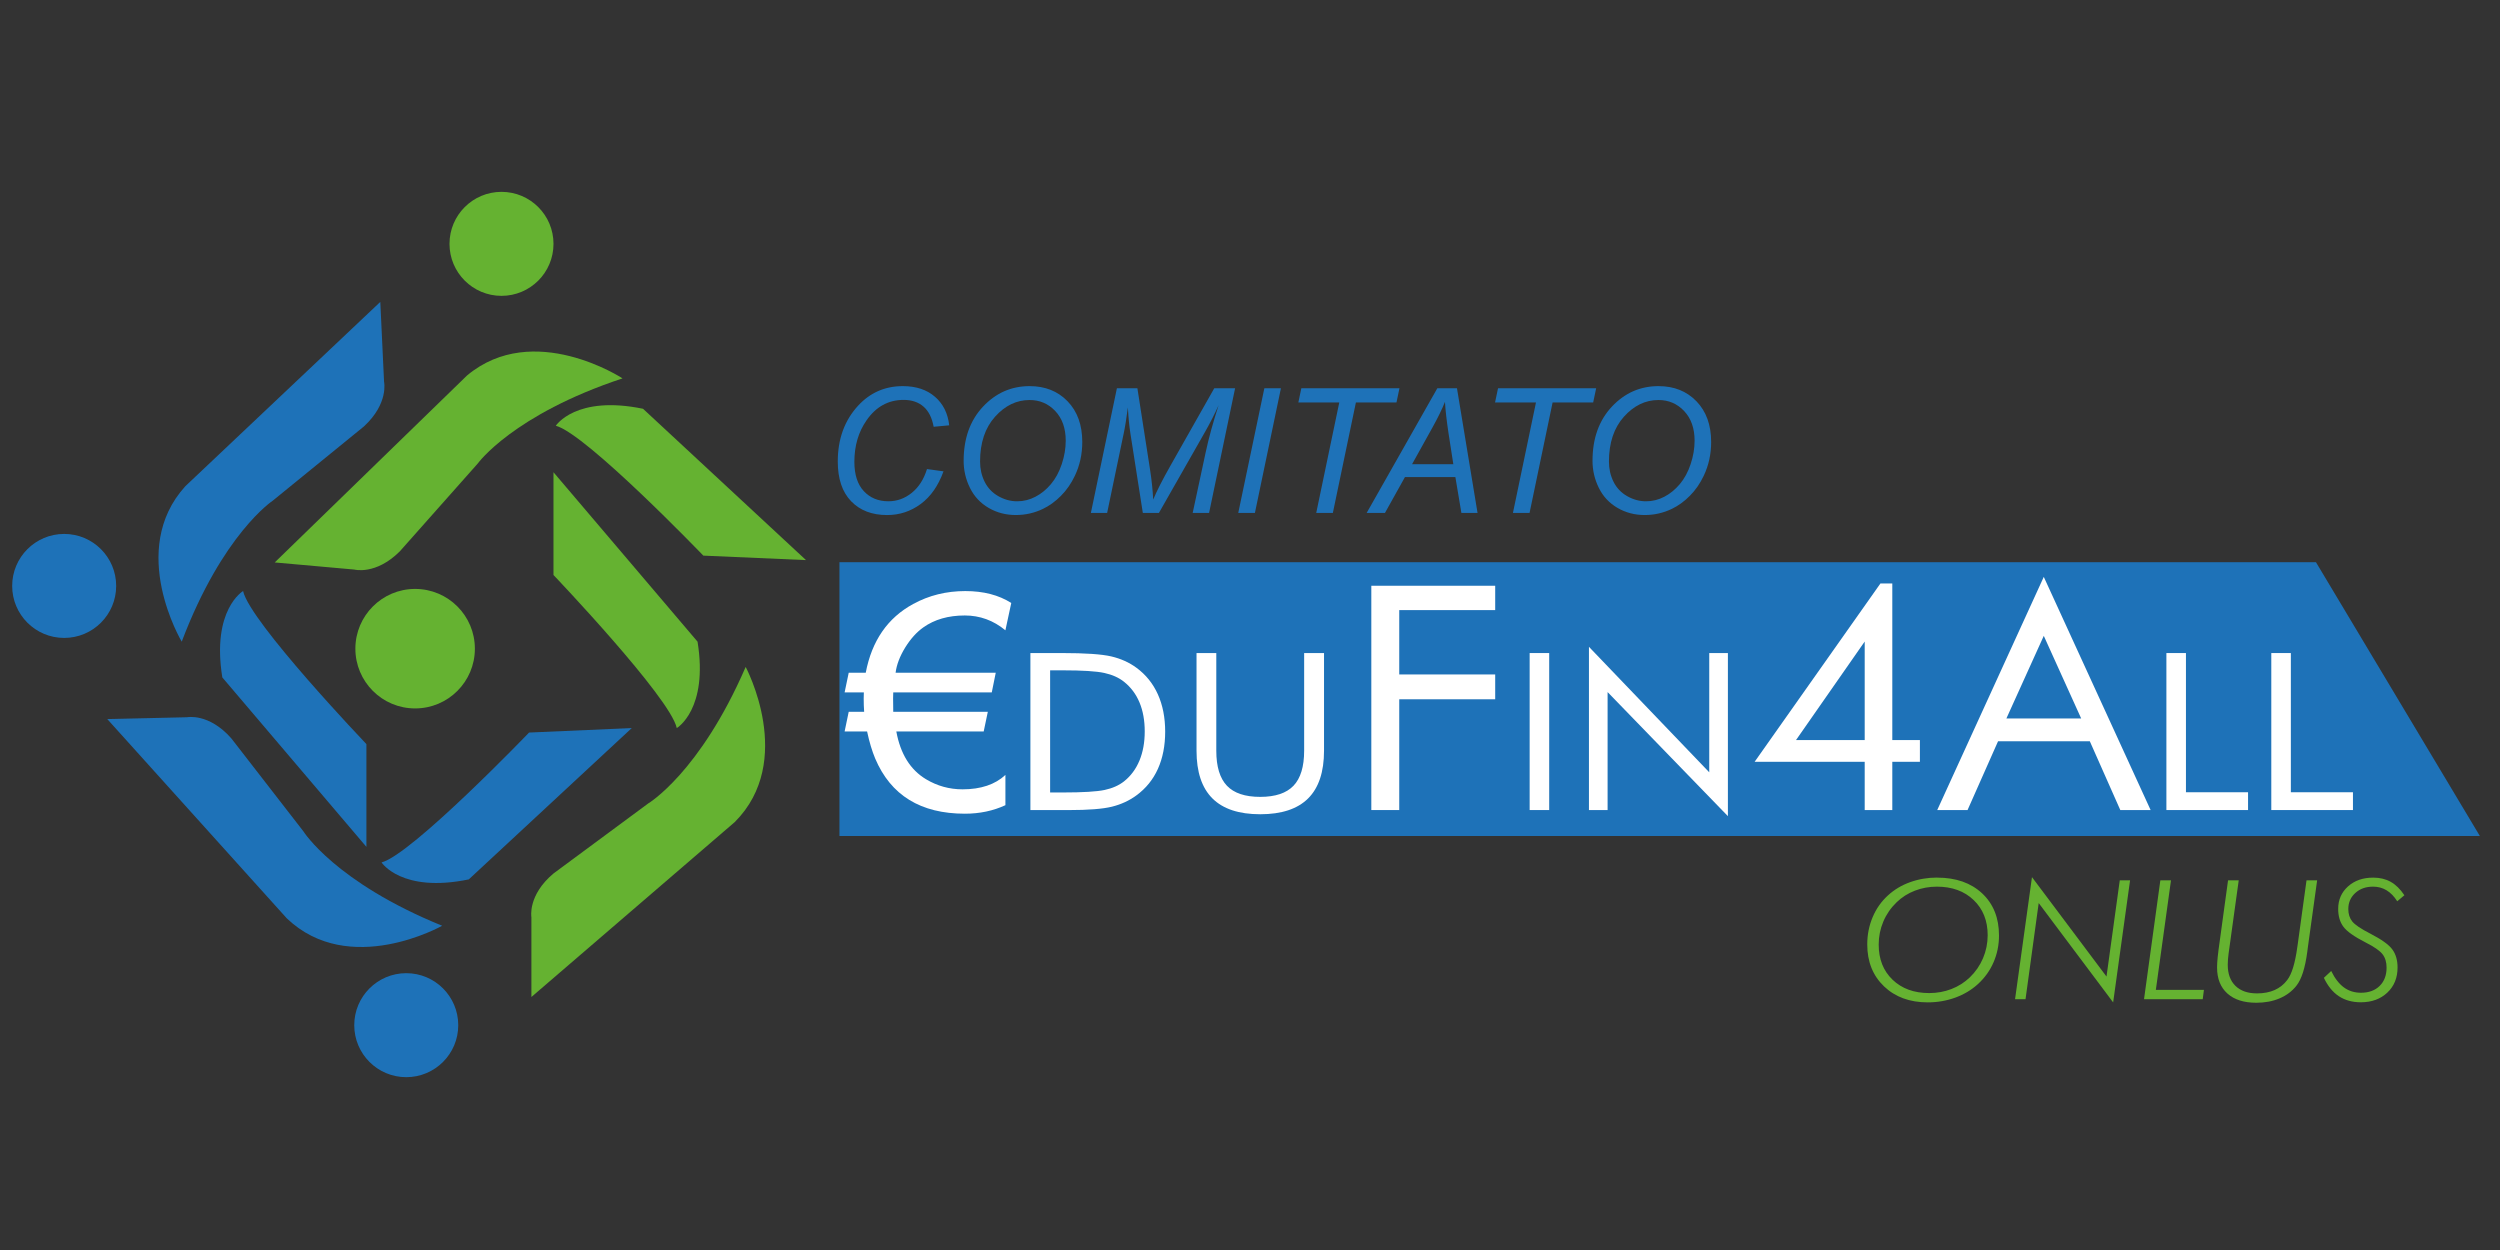 <svg xmlns="http://www.w3.org/2000/svg" id="Livello_1" data-name="Livello 1" viewBox="0 0 100 50"><rect x="0" y="0" width="100" height="50" fill="#333333" stroke="none"/><defs><style>      .cls-1 {        fill: #1e72b8;      }      .cls-1, .cls-2, .cls-3 {        stroke-width: 0px;      }      .cls-2 {        fill: #fff;      }      .cls-3 {        fill: #65b231;      }    </style></defs><circle class="cls-3" cx="16.605" cy="25.947" r="2.39"></circle><g><circle class="cls-1" cx="2.567" cy="23.437" r="2.08"></circle><circle class="cls-1" cx="16.25" cy="41.007" r="2.08"></circle><circle class="cls-3" cx="20.06" cy="9.754" r="2.08"></circle><path class="cls-3" d="M29.827,26.678s2.012,3.756-.437,6.205l-8.134,6.997v-3.192s-.156-.875.884-1.749l3.786-2.799s2.065-1.225,3.901-5.462Z"></path><path class="cls-1" d="M7.269,25.666s-2.186-3.658.146-6.219l7.797-7.371.15,3.189s.197.866-.801,1.789l-3.651,2.973s-2.005,1.32-3.641,5.639Z"></path><path class="cls-1" d="M17.687,37.03s-3.709,2.097-6.214-.295l-7.182-7.972,3.192-.073s.871-.176,1.769.844l2.885,3.721s1.271,2.036,5.55,3.775Z"></path><path class="cls-3" d="M24.902,15.136s-3.562-2.338-6.22-.117l-7.693,7.479,3.18.284s.857.233,1.821-.725l3.125-3.522s1.403-1.947,5.787-3.4Z"></path><path class="cls-3" d="M22.139,18.889v4.111s4.67,4.898,4.932,6.123c0,0,1.268-.744.831-3.456l-5.763-6.778Z"></path><path class="cls-1" d="M14.656,33.875v-4.111s-4.67-4.898-4.932-6.123c0,0-1.268.744-.831,3.456l5.763,6.778Z"></path><path class="cls-3" d="M32.24,22.404l-4.107-.179s-4.69-4.879-5.901-5.195c0,0,.799-1.235,3.489-.679l6.52,6.054Z"></path><path class="cls-1" d="M25.27,29.123l-4.107.179s-4.69,4.879-5.901,5.195c0,0,.799,1.235,3.489.679l6.52-6.054Z"></path></g><g><polygon class="cls-1" points="92.639 22.489 33.578 22.489 33.578 33.441 99.195 33.441 92.639 22.489"></polygon><path class="cls-2" d="M41.216,32.402v-6.28h1.263c.935,0,1.592.045,1.974.135.382.09.717.241,1.004.453.378.277.663.632.858,1.064.194.432.292.929.292,1.493,0,.561-.097,1.056-.29,1.486-.194.431-.481.784-.86,1.062-.288.212-.615.362-.982.453-.367.09-.938.135-1.714.135h-1.546ZM42.007,31.699h.499c.809,0,1.369-.034,1.68-.101.311-.067.571-.182.777-.345.269-.215.474-.491.615-.83.141-.339.211-.727.211-1.165,0-.44-.07-.827-.209-1.16-.139-.333-.345-.608-.618-.826-.207-.166-.47-.284-.789-.354-.319-.07-.876-.105-1.669-.105h-.499v4.886Z"></path><path class="cls-2" d="M47.861,26.122h.791v3.908c0,.635.142,1.101.425,1.399s.727.446,1.332.446c.605,0,1.049-.149,1.332-.446s.425-.764.425-1.399v-3.908h.795v3.908c0,.849-.212,1.485-.636,1.907-.424.422-1.063.633-1.916.633-.851,0-1.488-.211-1.912-.633-.424-.422-.636-1.058-.636-1.907v-3.908Z"></path><path class="cls-2" d="M54.853,32.402v-8.972h4.955v.974h-3.838v2.574h3.838v.993h-3.838v4.431h-1.117Z"></path><path class="cls-2" d="M61.186,32.402v-6.28h.782v6.28h-.782Z"></path><path class="cls-2" d="M63.558,32.402v-6.529l4.812,5.019v-4.77h.746v6.524l-4.812-4.963v4.719h-.746Z"></path><path class="cls-2" d="M74.588,32.402v-1.93h-4.403l5.032-7.133h.475v6.263h1.104v.87h-1.104v1.93h-1.104ZM74.588,29.602v-3.94l-2.747,3.94h2.747Z"></path><path class="cls-2" d="M81.751,23.075l4.274,9.327h-1.213l-1.219-2.751h-3.671l-1.22,2.751h-1.213l4.262-9.327ZM81.751,25.435l-1.495,3.303h2.991l-1.495-3.303Z"></path><path class="cls-2" d="M86.656,32.402v-6.28h.782v5.568h2.484v.712h-3.266Z"></path><path class="cls-2" d="M90.852,32.402v-6.28h.782v5.568h2.484v.712h-3.266Z"></path><g><path class="cls-3" d="M77.487,35.105c.75,0,1.35.21,1.799.63.449.42.674.982.674,1.686,0,.379-.073.736-.218,1.07-.145.335-.354.625-.626.873-.256.234-.558.414-.905.541-.347.126-.714.19-1.102.19-.721,0-1.304-.214-1.75-.642-.446-.428-.669-.986-.669-1.675,0-.388.072-.751.216-1.092s.348-.63.614-.871c.25-.229.544-.406.884-.528s.701-.184,1.082-.184ZM79.507,37.409c0-.58-.187-1.05-.561-1.407-.374-.358-.865-.536-1.472-.536-.308,0-.602.054-.879.161s-.521.261-.729.463c-.233.225-.412.484-.534.775-.123.291-.184.598-.184.921,0,.581.185,1.049.556,1.404.37.355.859.533,1.464.533.313,0,.608-.053.887-.161.279-.107.526-.264.741-.47.227-.219.402-.474.526-.765.123-.291.185-.597.185-.918Z"></path><path class="cls-3" d="M80.602,39.969l.677-4.884,2.981,3.977.531-3.85h.412l-.677,4.884-2.978-3.974-.527,3.847h-.419Z"></path><path class="cls-3" d="M85.761,39.969l.653-4.757h.426l-.606,4.383h1.923l-.048.374h-2.348Z"></path><path class="cls-3" d="M89.549,35.212l-.405,2.928c-.011.08-.02.157-.025.231s-.009.147-.009.221c0,.362.103.643.308.843.205.201.493.301.863.301.268,0,.503-.045.706-.135.203-.09.371-.225.505-.404.179-.232.313-.67.401-1.316.009-.054.015-.093.017-.117l.351-2.551h.425l-.371,2.674c-.005.041-.012.104-.024.189-.086.65-.232,1.101-.436,1.355-.172.219-.396.387-.672.504-.275.117-.586.175-.931.175-.497,0-.882-.123-1.157-.37-.274-.247-.412-.593-.412-1.04,0-.112.008-.249.024-.408.016-.159.043-.374.082-.645l.333-2.434h.426Z"></path><path class="cls-3" d="M93.248,38.839c.145.297.315.516.509.658s.422.213.682.213c.313,0,.562-.091.747-.273.185-.182.277-.426.277-.731,0-.217-.053-.395-.16-.535s-.331-.296-.674-.47c-.454-.232-.751-.441-.891-.629-.141-.187-.211-.426-.211-.716,0-.364.131-.663.393-.899.262-.235.598-.352,1.009-.352.266,0,.499.056.7.169.201.113.383.291.546.536l-.286.241c-.123-.195-.264-.341-.426-.439-.161-.097-.341-.146-.541-.146-.288,0-.525.084-.711.254-.186.169-.279.383-.279.643,0,.197.052.362.157.494.104.132.347.296.728.491.445.23.737.439.876.629.139.19.209.43.209.723,0,.412-.136.747-.409,1.004-.272.258-.626.387-1.062.387-.34,0-.632-.081-.876-.242-.244-.161-.444-.407-.6-.736l.292-.273Z"></path></g><g><path class="cls-1" d="M37.08,18.762l.66.092c-.208.576-.512,1.011-.912,1.306s-.847.442-1.344.442c-.605,0-1.086-.185-1.441-.554s-.532-.899-.532-1.589c0-.898.27-1.641.81-2.228.481-.524,1.078-.786,1.793-.786.529,0,.957.142,1.284.425s.518.664.57,1.143l-.622.058c-.066-.361-.201-.63-.407-.808-.205-.178-.47-.267-.794-.267-.61,0-1.103.271-1.48.813-.327.467-.49,1.022-.49,1.663,0,.513.126.904.378,1.174.252.27.579.405.983.405.345,0,.656-.112.935-.337.279-.225.482-.542.609-.952Z"></path><path class="cls-1" d="M38.546,18.429c0-.889.257-1.609.77-2.159.514-.55,1.137-.825,1.869-.825.621,0,1.128.202,1.519.607.391.405.587.947.587,1.628,0,.485-.099.935-.296,1.35-.148.311-.333.579-.558.804-.224.226-.465.4-.721.522-.34.163-.701.245-1.082.245-.399,0-.762-.095-1.09-.286-.328-.191-.576-.456-.745-.798-.169-.341-.254-.705-.254-1.09ZM39.203,18.463c0,.293.061.561.182.806.121.245.302.437.543.575s.493.208.759.208c.256,0,.5-.061.731-.182.232-.121.439-.29.621-.507.183-.217.327-.483.432-.799s.158-.628.158-.934c0-.497-.139-.892-.417-1.187-.278-.295-.621-.442-1.029-.442-.521,0-.982.223-1.381.668s-.599,1.044-.599,1.794Z"></path><path class="cls-1" d="M43.635,20.518l1.041-4.987h.82l.503,3.232c.066.424.109.831.129,1.221.138-.336.369-.79.694-1.364l1.748-3.089h.834l-1.041,4.987h-.656l.52-2.425c.12-.56.292-1.188.517-1.885-.143.324-.32.674-.531,1.048l-1.857,3.262h-.643l-.5-3.198c-.045-.292-.078-.634-.098-1.024-.057.438-.112.785-.167,1.041l-.663,3.181h-.65Z"></path><path class="cls-1" d="M49.53,20.518l1.044-4.987h.663l-1.041,4.987h-.667Z"></path><path class="cls-1" d="M52.649,20.518l.922-4.419h-1.637l.119-.568h3.925l-.119.568h-1.623l-.922,4.419h-.667Z"></path><path class="cls-1" d="M54.666,20.518l2.827-4.987h.786l.823,4.987h-.646l-.241-1.435h-2.017l-.8,1.435h-.731ZM56.483,18.568h1.65l-.194-1.252c-.075-.497-.121-.91-.14-1.241-.114.286-.279.625-.496,1.017l-.82,1.476Z"></path><path class="cls-1" d="M60.517,20.518l.922-4.419h-1.637l.119-.568h3.925l-.119.568h-1.623l-.922,4.419h-.667Z"></path><path class="cls-1" d="M63.701,18.429c0-.889.257-1.609.77-2.159.514-.55,1.137-.825,1.869-.825.621,0,1.128.202,1.519.607.391.405.587.947.587,1.628,0,.485-.099.935-.296,1.35-.148.311-.333.579-.558.804-.224.226-.465.4-.721.522-.34.163-.701.245-1.082.245-.399,0-.762-.095-1.09-.286-.328-.191-.576-.456-.745-.798-.169-.341-.254-.705-.254-1.09ZM64.358,18.463c0,.293.061.561.182.806.121.245.302.437.543.575s.493.208.759.208c.256,0,.5-.061.731-.182.232-.121.439-.29.621-.507.183-.217.327-.483.432-.799s.158-.628.158-.934c0-.497-.139-.892-.417-1.187-.278-.295-.621-.442-1.029-.442-.521,0-.982.223-1.381.668s-.599,1.044-.599,1.794Z"></path></g><path class="cls-2" d="M38.591,24.619c-.658,0-1.21.159-1.657.476-.266.188-.507.454-.722.799-.219.356-.348.695-.388,1.016h4.006l-.159.787h-3.941c-.004.082-.006.161-.006.235,0,.302.002.482.006.54h3.783l-.165.787h-3.495c.164.897.56,1.533,1.186,1.909.45.27.938.405,1.463.405.732,0,1.304-.192,1.715-.576v1.21c-.49.227-1.03.341-1.621.341-1.77,0-2.966-.736-3.589-2.209-.125-.298-.233-.658-.323-1.081h-.899l.164-.787h.617c-.012-.164-.018-.343-.018-.534,0-.078.002-.159.006-.241h-.769l.164-.787h.681c.243-1.277.875-2.193,1.897-2.749.63-.345,1.325-.517,2.085-.517.729,0,1.341.159,1.839.476l-.235,1.093c-.478-.396-1.021-.593-1.627-.593Z"></path></g></svg>